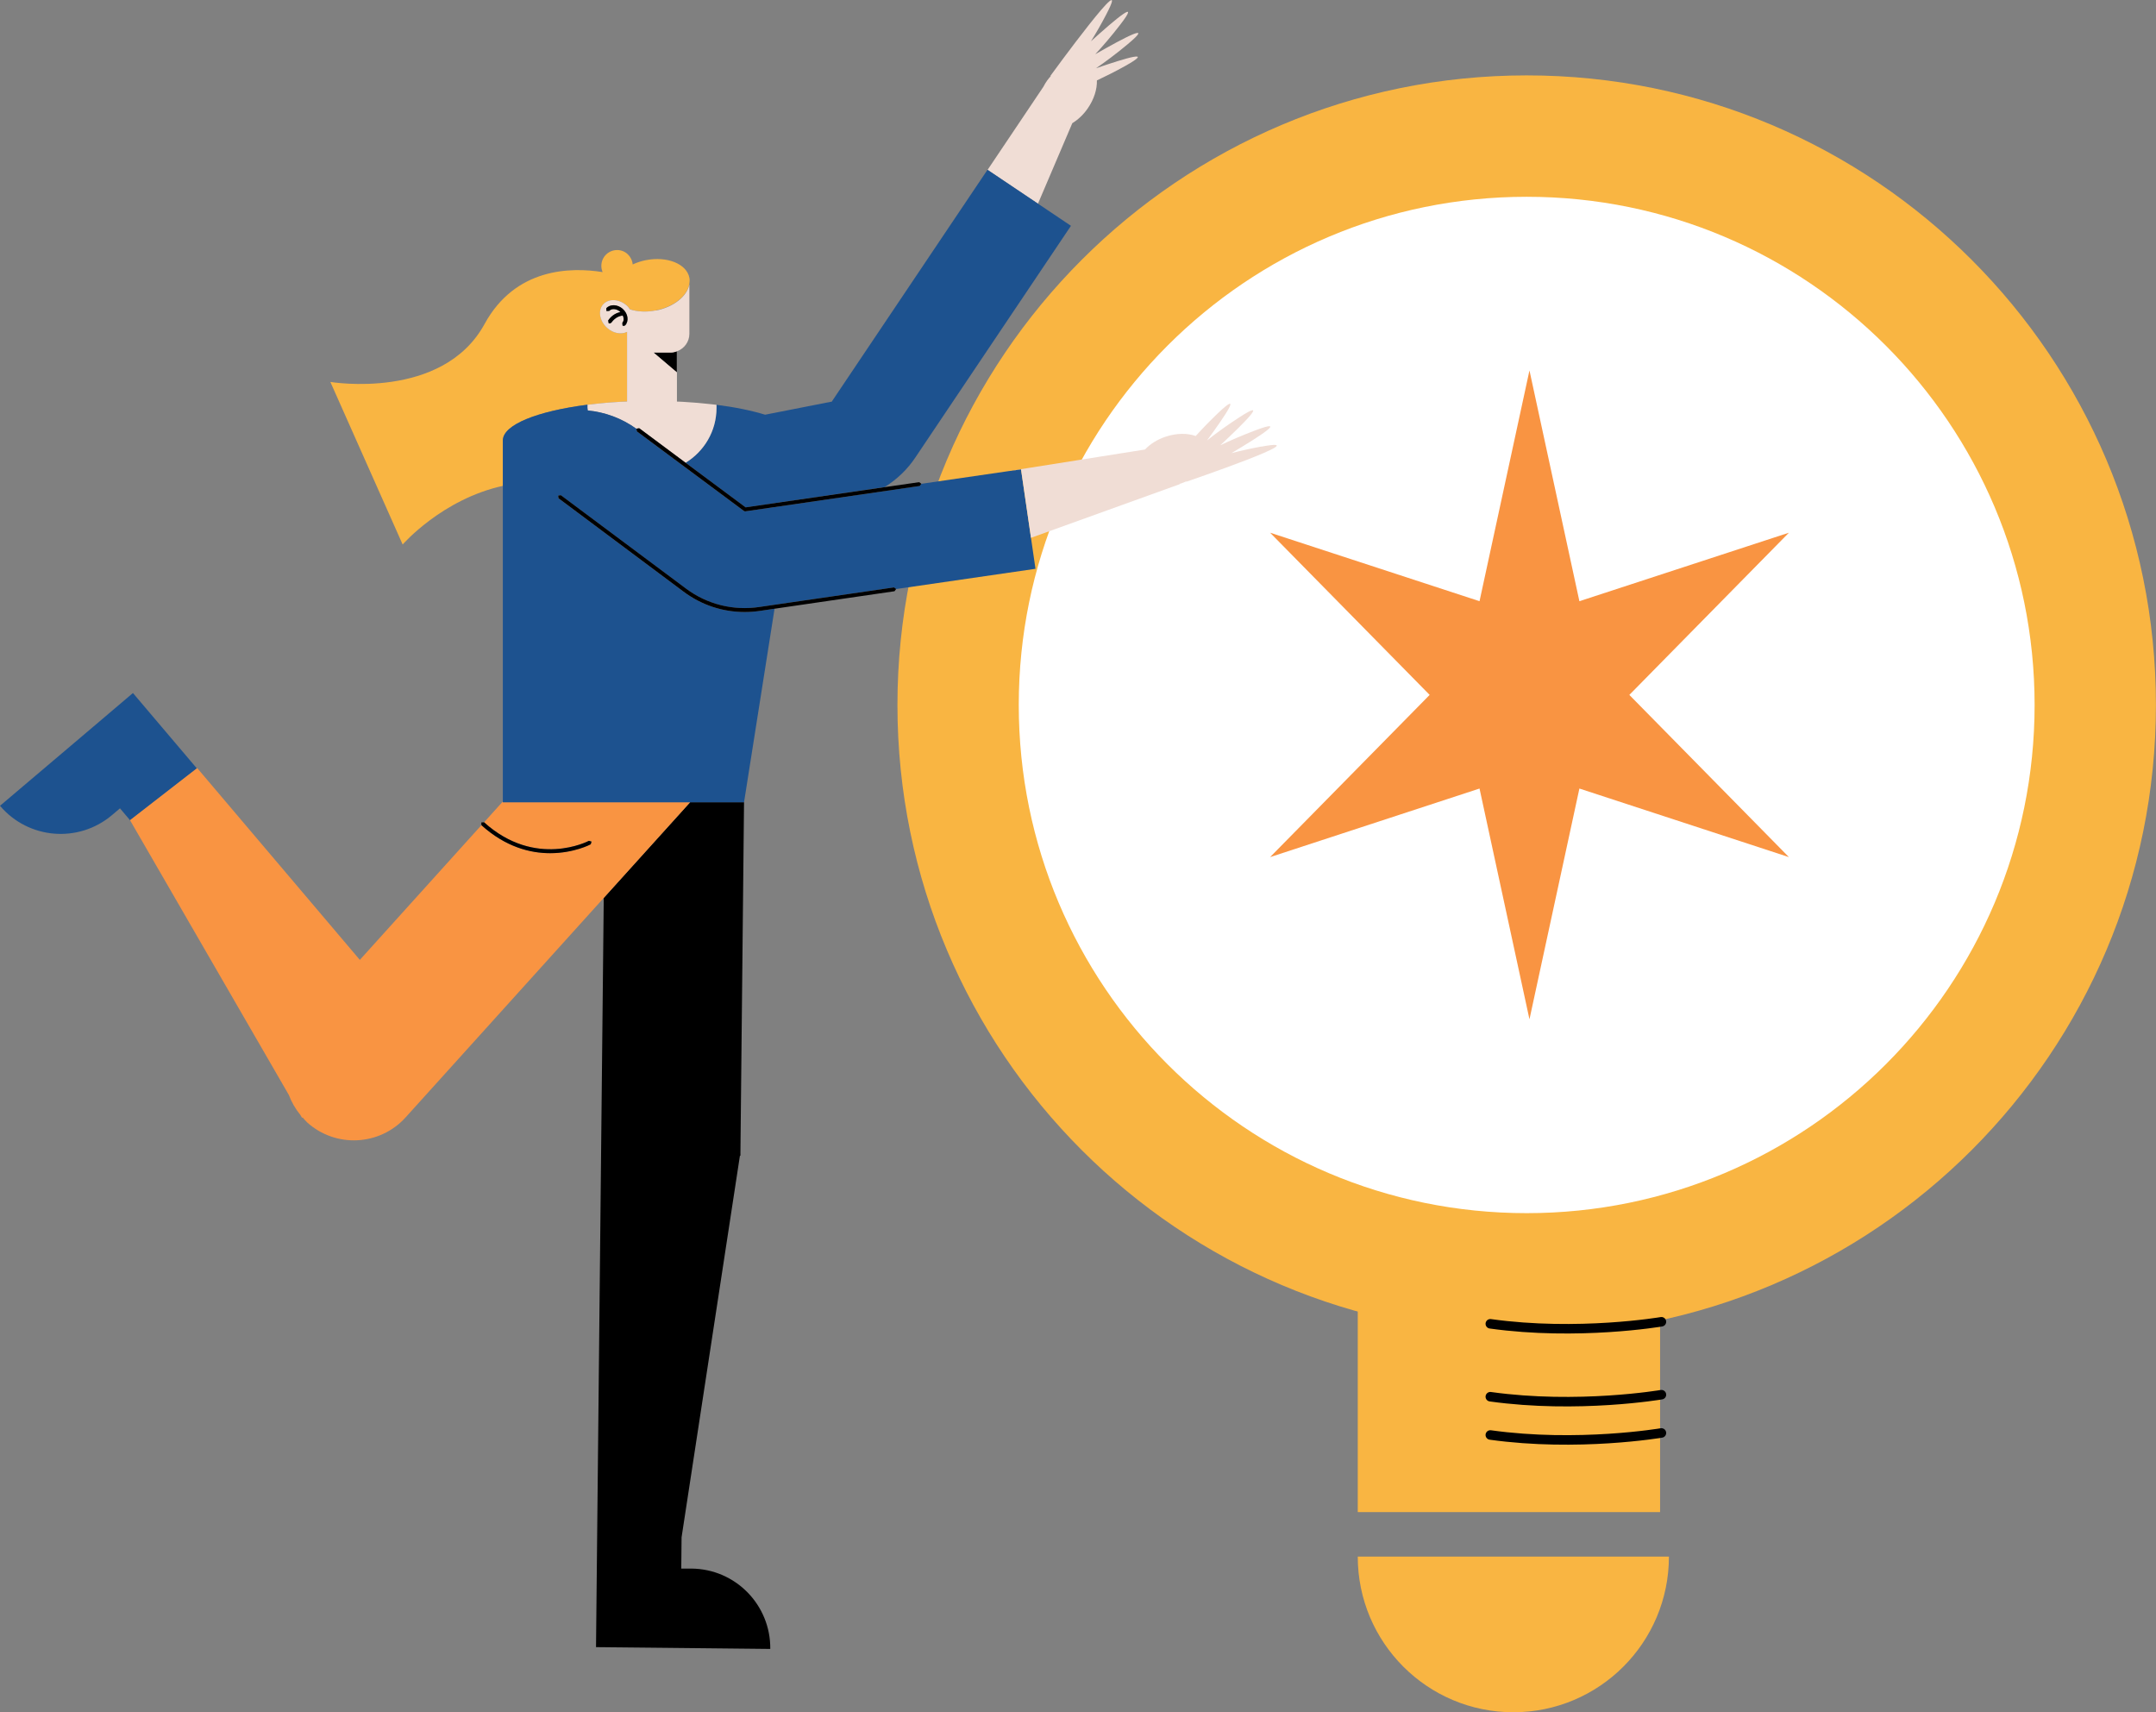 <svg width="170" height="135" viewBox="0 0 170 135" fill="none" xmlns="http://www.w3.org/2000/svg">
<rect x="0" y="0" width="170" height="135" fill="#808080" stroke="none"/>
<g clip-path="url(#clip0_1701_2671)">
<path d="M130.897 80.643H107.059V119.219H130.897V80.643Z" fill="#F9B542"/>
<path d="M131.594 122.727C131.594 129.505 126.102 135 119.326 135C112.551 135 107.059 129.505 107.059 122.727H131.594Z" fill="#F9B542"/>
<path d="M120.379 105.219C147.781 105.219 169.994 82.995 169.994 55.582C169.994 28.168 147.781 5.944 120.379 5.944C92.977 5.944 70.763 28.168 70.763 55.582C70.763 82.995 92.977 105.219 120.379 105.219Z" fill="#F9B542"/>
<path d="M120.379 95.649C142.497 95.649 160.428 77.71 160.428 55.582C160.428 33.453 142.497 15.515 120.379 15.515C98.26 15.515 80.329 33.453 80.329 55.582C80.329 77.71 98.26 95.649 120.379 95.649Z" fill="white"/>
<path d="M131.003 104.213C131.003 104.213 124.417 105.337 117.511 104.373" stroke="black" stroke-width="0.75" stroke-linecap="round" stroke-linejoin="round"/>
<path d="M131.003 109.962C131.003 109.962 124.417 111.086 117.511 110.122" stroke="black" stroke-width="0.75" stroke-linecap="round" stroke-linejoin="round"/>
<path d="M131.003 112.979C131.003 112.979 124.417 114.103 117.511 113.139" stroke="black" stroke-width="0.75" stroke-linecap="round" stroke-linejoin="round"/>
<path d="M54.416 63.253L47.605 70.795L47.398 90.71L47.085 121.136L46.996 129.866L52.276 129.919L60.736 130.008C60.772 126.542 57.993 123.703 54.529 123.673H53.718L53.742 121.207L58.342 91.124H58.383V90.822L58.667 63.212V63.247H54.398L54.416 63.253Z" fill="black"/>
<path d="M46.328 31.917C46.435 31.899 46.553 31.887 46.659 31.875C46.795 31.858 46.931 31.846 47.067 31.828C47.304 31.804 47.546 31.781 47.794 31.757C47.925 31.745 48.055 31.739 48.185 31.727C48.445 31.71 48.711 31.686 48.977 31.674C49.083 31.674 49.19 31.662 49.296 31.662C49.343 31.662 49.397 31.662 49.45 31.656V26.167C48.995 26.392 48.362 26.292 47.877 25.854C47.274 25.31 47.132 24.482 47.564 23.997C47.995 23.512 48.835 23.565 49.444 24.103C49.544 24.192 49.609 24.292 49.681 24.393C50.266 24.576 50.963 24.618 51.702 24.476C53.121 24.198 54.186 23.328 54.351 22.406C54.381 22.234 54.392 22.069 54.357 21.897C54.144 20.803 52.607 20.182 50.922 20.513C50.544 20.584 50.201 20.708 49.887 20.85C49.828 20.217 49.314 19.714 48.664 19.714C47.972 19.714 47.416 20.27 47.416 20.962C47.416 21.134 47.452 21.299 47.517 21.453C44.998 21.051 40.635 21.11 38.211 25.541C34.9 31.603 26.049 30.113 26.049 30.113L31.749 42.93C31.749 42.93 34.853 39.358 39.659 38.305V34.72C39.659 33.478 42.391 32.408 46.334 31.905L46.328 31.917Z" fill="#F9B542"/>
<path d="M15.525 60.586L10.482 54.641L6.651 57.894L0 63.531C2.241 66.175 6.196 66.5 8.839 64.259L9.46 63.732L10.258 64.673L15.525 60.586Z" fill="#1D528F"/>
<path d="M39.653 63.253V63.188L38.169 64.833C42.225 68.5 46.393 66.317 46.434 66.293L46.641 66.353L46.582 66.56C46.582 66.56 45.246 67.264 43.378 67.264C41.823 67.264 39.878 66.79 37.962 65.057L28.373 75.68L15.549 60.556L15.52 60.58L10.252 64.667L22.774 86.327C22.987 86.889 23.288 87.421 23.684 87.906L23.814 88.131L23.868 88.107C23.986 88.237 24.086 88.374 24.216 88.492C26.469 90.527 29.951 90.349 31.985 88.096L47.605 70.795L54.416 63.253H39.653Z" fill="#F99442"/>
<path d="M46.582 66.56L46.641 66.353L46.434 66.293C46.393 66.317 42.225 68.494 38.169 64.832L37.95 64.844L37.962 65.063C39.878 66.79 41.817 67.269 43.378 67.269C45.252 67.269 46.559 66.583 46.582 66.566V66.56Z" fill="black"/>
<path d="M81.843 16.059L84.551 9.712C84.988 9.446 85.408 9.062 85.751 8.571C86.271 7.831 86.513 7.021 86.49 6.341C87.17 6.021 87.909 5.655 88.737 5.193C91.054 3.892 88.843 4.549 86.419 5.383C87.152 4.88 87.992 4.259 88.92 3.484C91.054 1.704 88.701 2.934 86.36 4.277C86.951 3.644 87.607 2.881 88.311 1.97C90.002 -0.213 88.009 1.455 86.023 3.253C86.407 2.632 86.809 1.946 87.229 1.136C89.44 -3.105 82.83 5.974 82.83 5.974L82.848 6.004C82.759 6.11 82.665 6.211 82.582 6.329C82.464 6.495 82.357 6.666 82.269 6.844L75.115 17.496L77.87 13.397L81.843 16.065V16.059Z" fill="#F0DDD5"/>
<path d="M54.056 36.483L58.791 40.002L69.746 38.405C70.728 37.802 71.562 36.997 72.188 36.051L84.444 17.804L81.837 16.053L77.864 13.385L75.109 17.484L65.602 31.638L65.626 31.656L60.328 32.697C59.27 32.372 57.964 32.1 56.485 31.916V32.153C56.491 33.992 55.51 35.584 54.05 36.483H54.056Z" fill="#1D528F"/>
<path d="M53.559 31.662C53.648 31.662 53.736 31.668 53.819 31.674C53.73 31.674 53.642 31.668 53.559 31.662Z" fill="#F9B542"/>
<path d="M55.782 31.834C55.9 31.845 56.012 31.857 56.125 31.869C56.012 31.857 55.894 31.845 55.782 31.834Z" fill="#F9B542"/>
<path d="M54.67 31.727C54.783 31.733 54.895 31.745 55.002 31.751C54.889 31.739 54.783 31.733 54.67 31.727Z" fill="#F9B542"/>
<path d="M48.983 31.674C49.089 31.674 49.196 31.662 49.302 31.662C49.196 31.662 49.089 31.668 48.983 31.674Z" fill="#F9B542"/>
<path d="M46.659 31.875C46.795 31.857 46.931 31.845 47.067 31.828C46.931 31.84 46.795 31.857 46.659 31.875Z" fill="#F9B542"/>
<path d="M51.525 27.788L53.364 29.35V27.688C53.204 27.747 53.044 27.788 52.867 27.788H51.525Z" fill="black"/>
<path d="M51.697 24.476C50.957 24.624 50.254 24.576 49.675 24.393C49.603 24.293 49.533 24.186 49.438 24.103C48.835 23.559 47.989 23.512 47.558 23.997C47.126 24.476 47.268 25.31 47.871 25.854C48.356 26.292 48.989 26.392 49.444 26.168V31.656C49.391 31.656 49.343 31.656 49.29 31.662C49.184 31.662 49.077 31.668 48.971 31.674C48.699 31.692 48.439 31.71 48.179 31.727C48.049 31.739 47.919 31.745 47.788 31.757C47.54 31.781 47.304 31.804 47.061 31.828C46.925 31.84 46.789 31.858 46.653 31.875C46.541 31.887 46.429 31.899 46.322 31.911V32.159C46.322 32.23 46.34 32.295 46.346 32.366C47.694 32.496 49.018 32.969 50.189 33.815V33.798L50.402 33.768L54.056 36.489C55.516 35.596 56.497 33.999 56.497 32.159V31.923L56.491 31.917C56.373 31.899 56.249 31.893 56.131 31.875C56.018 31.863 55.9 31.852 55.788 31.84C55.533 31.81 55.273 31.787 55.007 31.763C54.895 31.751 54.783 31.745 54.676 31.739C54.398 31.716 54.115 31.698 53.831 31.68C53.742 31.68 53.653 31.674 53.571 31.668C53.506 31.668 53.441 31.662 53.376 31.662V29.361L51.537 27.8H52.879C53.056 27.8 53.222 27.759 53.376 27.699C53.943 27.492 54.357 26.96 54.357 26.321V22.418C54.191 23.34 53.133 24.21 51.708 24.488L51.697 24.476ZM49.302 25.647L49.19 25.7L49.089 25.665L49.077 25.446C49.207 25.304 49.207 25.085 49.113 24.878C48.935 24.896 48.528 24.985 48.208 25.44L48.084 25.505L47.995 25.475L47.96 25.262C48.267 24.819 48.658 24.659 48.924 24.6C48.924 24.6 48.924 24.594 48.912 24.588C48.628 24.334 48.238 24.298 48.043 24.511L47.824 24.523L47.812 24.304C48.12 23.961 48.699 23.985 49.113 24.358C49.527 24.724 49.615 25.304 49.308 25.647H49.302Z" fill="#F0DDD5"/>
<path d="M49.107 24.357C48.693 23.991 48.108 23.967 47.806 24.304L47.818 24.523L48.037 24.511C48.232 24.298 48.622 24.328 48.906 24.588C48.906 24.588 48.906 24.594 48.918 24.6C48.652 24.659 48.261 24.819 47.954 25.262L47.989 25.475L48.078 25.505L48.202 25.44C48.522 24.984 48.929 24.89 49.107 24.878C49.201 25.085 49.201 25.304 49.071 25.446L49.083 25.664L49.184 25.7L49.296 25.647C49.603 25.304 49.515 24.724 49.101 24.357H49.107Z" fill="black"/>
<path d="M79.525 37.145L72.65 38.145L72.519 38.316L58.773 40.316H58.75L58.655 40.286L50.213 34.01L50.183 33.809C49.012 32.964 47.682 32.49 46.34 32.36C46.34 32.289 46.316 32.224 46.316 32.153V31.911C42.379 32.413 39.648 33.484 39.648 34.726V63.253H58.673V63.218L61.073 47.993L59.956 48.159C59.536 48.224 59.116 48.253 58.703 48.253C56.976 48.253 55.303 47.703 53.896 46.65L44.034 39.286L44.005 39.074L44.218 39.044L54.079 46.402C55.764 47.656 57.828 48.176 59.909 47.851L70.486 46.313L70.663 46.443L81.648 44.846L81.293 42.404L80.507 37.003L79.525 37.145Z" fill="#1D528F"/>
<path d="M70.491 46.313L59.914 47.851C57.833 48.17 55.764 47.656 54.085 46.402L44.223 39.044L44.011 39.074L44.04 39.286L53.902 46.65C55.309 47.703 56.982 48.253 58.708 48.253C59.122 48.253 59.542 48.224 59.962 48.159L61.079 47.993L70.533 46.615L70.663 46.438L70.485 46.307L70.491 46.313Z" fill="black"/>
<path d="M58.791 40.002L54.056 36.483L50.402 33.762L50.189 33.797V33.815L50.218 34.01L58.661 40.286L58.75 40.321L58.773 40.315L72.519 38.316L72.65 38.145L72.478 38.014L69.747 38.411L58.791 40.002Z" fill="black"/>
<path d="M99.467 35.205C98.569 35.371 97.794 35.548 97.091 35.731C99.396 34.365 101.578 32.952 98.994 33.927C97.912 34.336 96.99 34.738 96.216 35.11C98.19 33.271 100.064 31.384 97.729 32.898C96.712 33.555 95.873 34.17 95.175 34.726C96.689 32.656 97.972 30.739 96.044 32.567C95.358 33.224 94.785 33.815 94.282 34.377C93.638 34.146 92.792 34.14 91.929 34.424C91.243 34.649 90.682 35.016 90.28 35.442L79.525 37.145L80.507 37.003L81.293 42.403L93.023 38.174V38.145C93.058 38.133 93.094 38.127 93.135 38.115C93.271 38.068 93.401 38.014 93.525 37.955L93.549 37.979C93.549 37.979 104.173 34.347 99.473 35.211L99.467 35.205Z" fill="#F0DDD5"/>
<path d="M120.598 29.207L124.535 47.401L141.054 42.001L128.473 54.789L141.054 67.577L124.535 62.171L120.598 80.365L116.66 62.171L100.147 67.577L112.728 54.789L100.147 42.001L116.66 47.401L120.598 29.207Z" fill="#F99442"/>
</g>
<defs>
<clipPath id="clip0_1701_2671">
<rect width="170" height="135" fill="white"/>
</clipPath>
</defs>
</svg>
